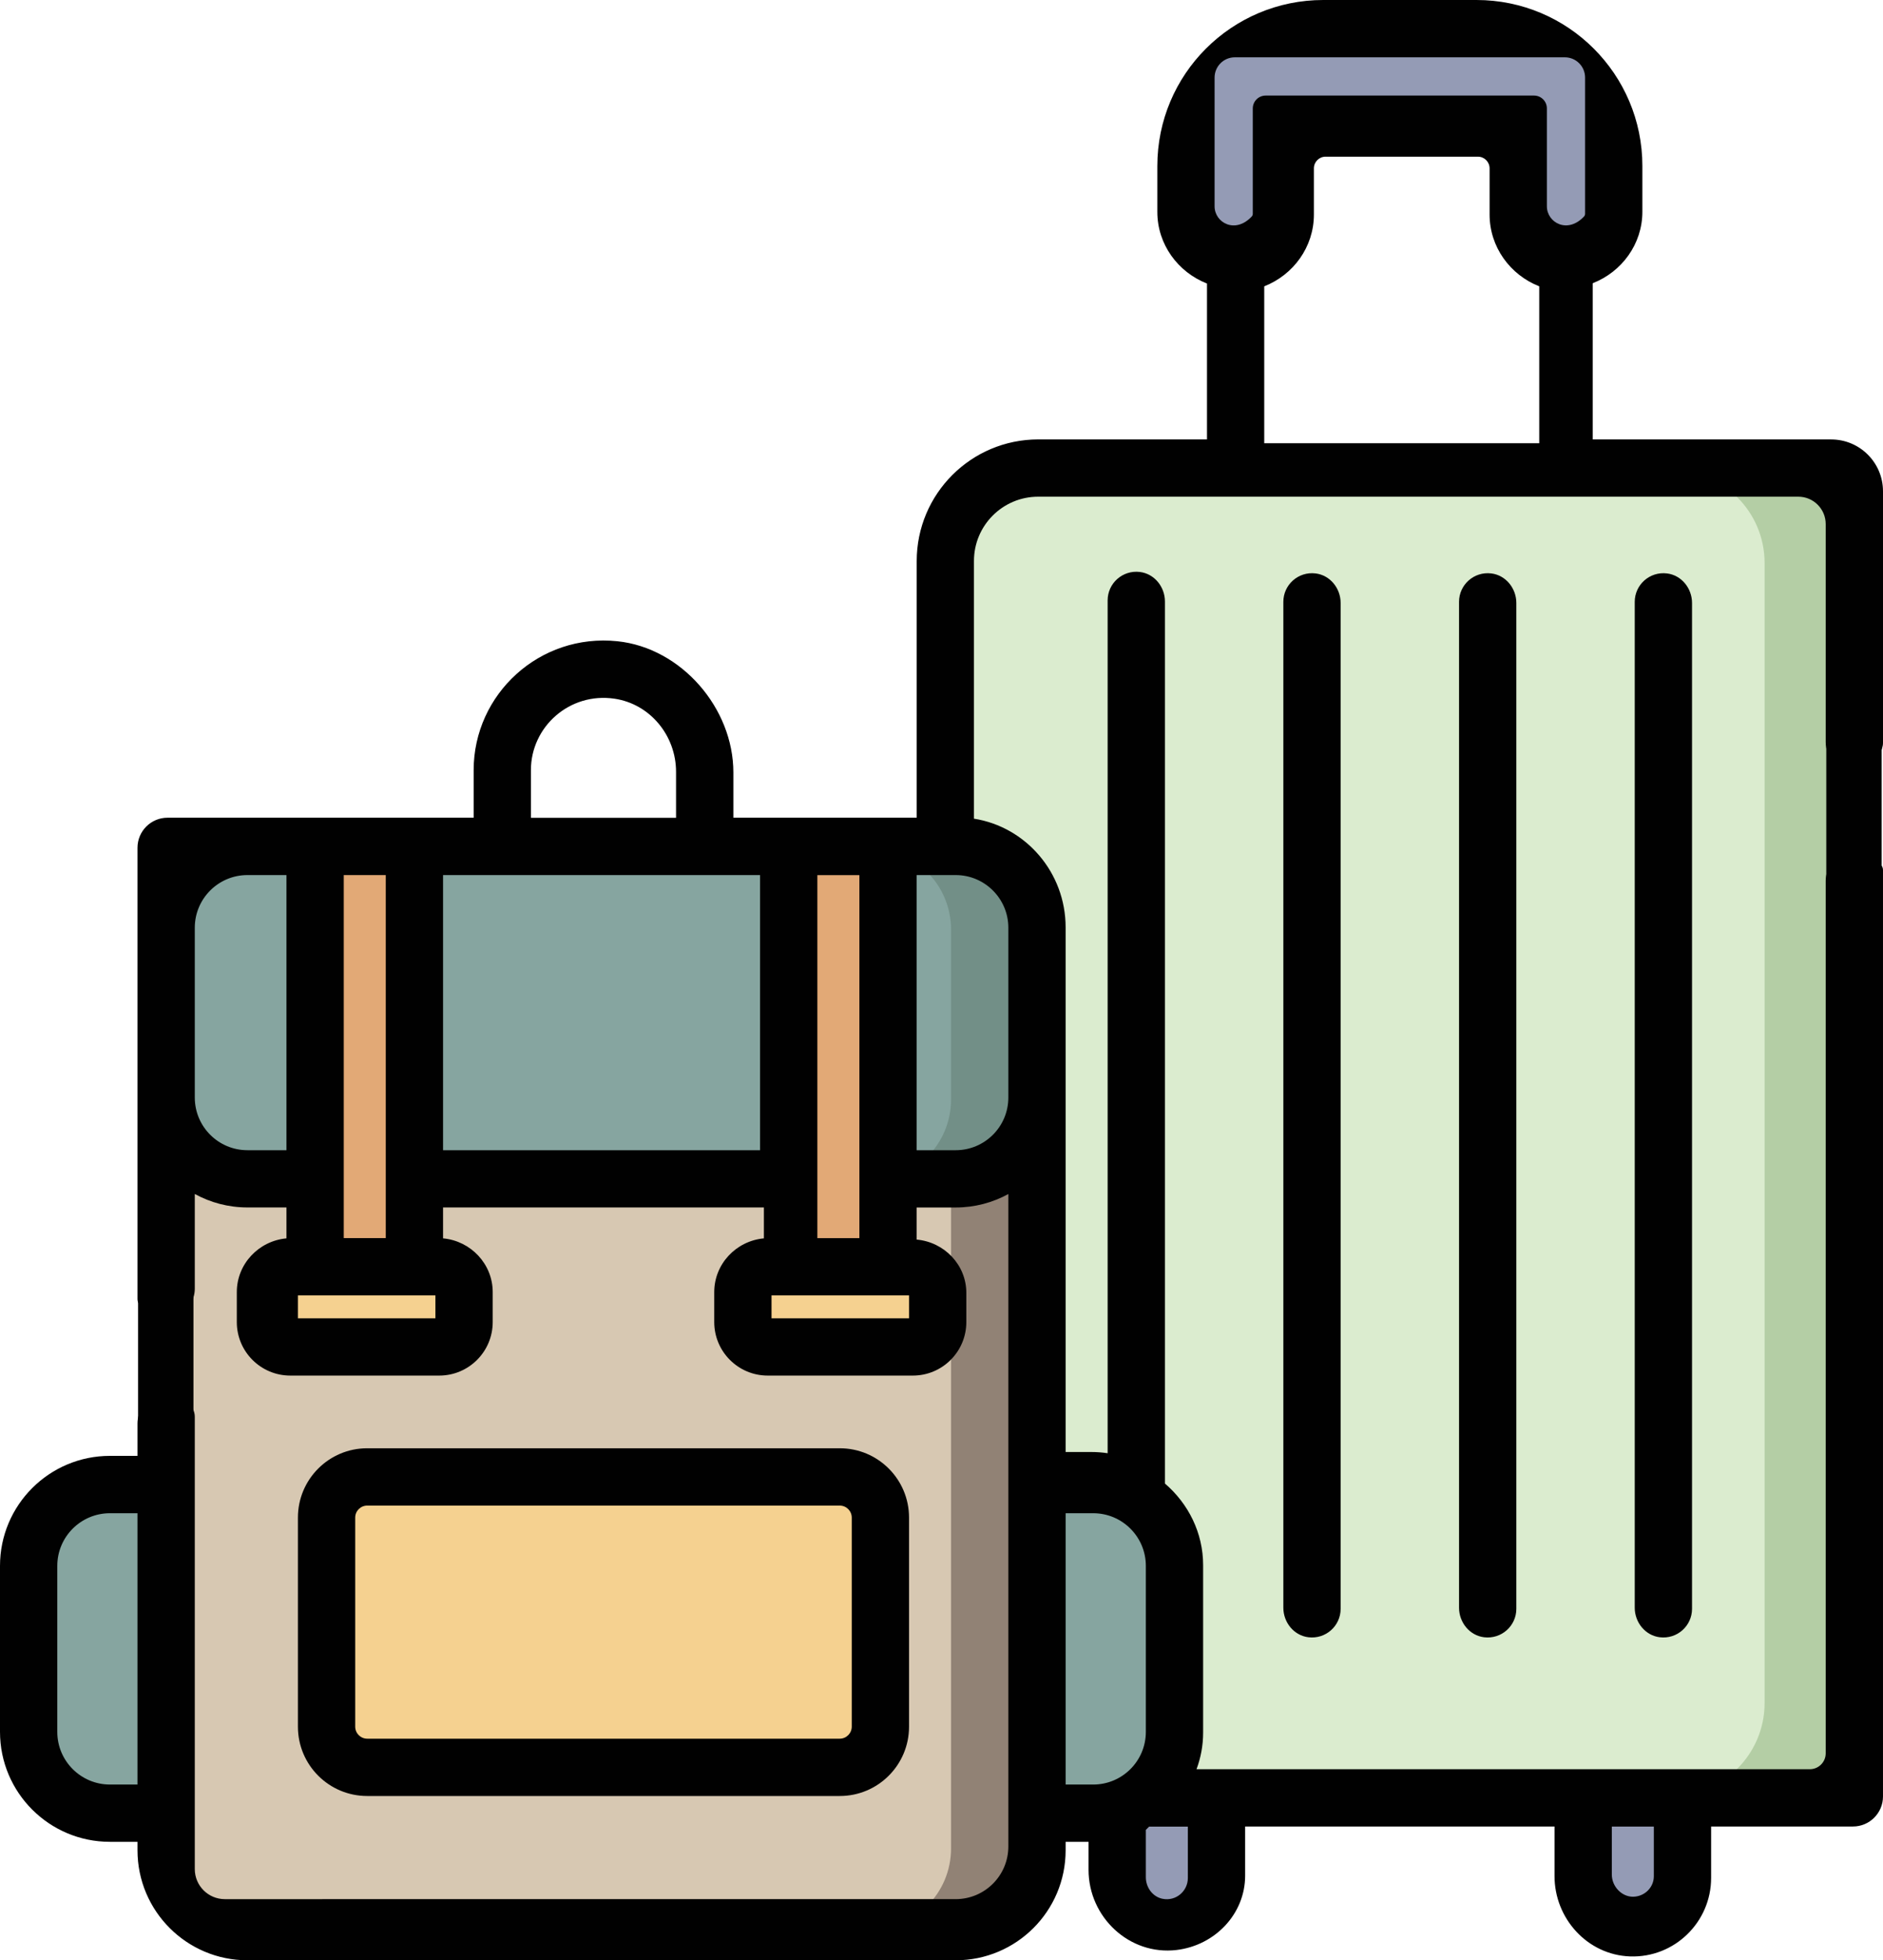 <?xml version="1.0" encoding="UTF-8"?>
<svg id="Layer_2" data-name="Layer 2" xmlns="http://www.w3.org/2000/svg" viewBox="0 0 493 513">
  <defs>
    <style>
      .cls-1 {
        fill: #010101;
      }

      .cls-2 {
        fill: #f5d190;
      }

      .cls-3 {
        fill: #918275;
      }

      .cls-4 {
        fill: #b4cea5;
      }

      .cls-5 {
        fill: #728f87;
      }

      .cls-6 {
        fill: #d7c8b2;
      }

      .cls-7 {
        fill: #dbeccf;
      }

      .cls-8 {
        fill: #e2a976;
      }

      .cls-9 {
        fill: #949bb5;
      }

      .cls-10 {
        fill: #86a5a0;
      }

      .cls-11 {
        fill: none;
        stroke: #010101;
        stroke-miterlimit: 10;
        stroke-width: 14.5px;
      }
    </style>
  </defs>
  <g id="Layer_1-2" data-name="Layer 1">
    <g>
      <path class="cls-9" d="m414,490.59v-20.59h26v20.95c0,7.4-6.14,13.37-13.59,13.04-7.02-.31-12.41-6.38-12.41-13.4Z"/>
      <path class="cls-9" d="m293,490.59v-20.59h26v20.95c0,7.4-6.14,13.37-13.59,13.04-7.02-.31-12.41-6.38-12.41-13.4Z"/>
      <path class="cls-7" d="m461.64,123h-190.31c-13.43,0-24.33,10.89-24.33,24.33v298.35c0,13.43,10.89,24.33,24.33,24.33h190.35c13.43,0,24.33-10.89,24.33-24.33V147.32c0-13.43-10.91-24.32-24.36-24.32h0Z"/>
      <path class="cls-4" d="m461.54,123h-24c13.51,0,24.46,10.89,24.46,24.32v298.36c0,13.43-10.95,24.32-24.46,24.32h24.13c13.43,0,24.33-10.89,24.33-24.33V147.32c0-13.43-10.95-24.32-24.46-24.32h0Z"/>
      <path class="cls-9" d="m409.3,67.75c-6.9-.11-12.3-6.05-12.3-12.95v-11.37c0-5.76-4.67-10.43-10.43-10.43h-46.77c-2.1,0-3.81,1.7-3.81,3.81v22.55c0,1.27-.5,2.5-1.41,3.38-10.77,10.41-23.59,2.96-23.59-7.49V20.96c2.92-4.9,9.4-10.18,12.96-12.96h62.54c10.73,0,22.99.48,29.5,8,5.39,6.22,6,18.62,6,27.5v11.75c0,6.97-5.71,12.61-12.7,12.5Z"/>
      <path class="cls-6" d="m44,483.72v-240.44c0-11.75,9.53-21.28,21.28-21.28h185.44c11.75,0,21.28,9.53,21.28,21.28v240.44c0,11.75-9.53,21.28-21.28,21.28H65.28c-11.75,0-21.28-9.53-21.28-21.28Z"/>
      <path class="cls-3" d="m250.73,222h-23c11.75,0,21.27,9.53,21.27,21.28v240.43c0,11.75-9.52,21.28-21.27,21.28h23c11.74,0,21.27-9.52,21.27-21.27v-240.47c0-11.74-9.52-21.27-21.27-21.27h0Z"/>
      <path class="cls-10" d="m44,287.73v-44.45c0-11.75,9.53-21.28,21.28-21.28h185.44c11.75,0,21.28,9.53,21.28,21.28v44.44c0,11.75-9.53,21.28-21.28,21.28H65.29c-11.76,0-21.29-9.52-21.29-21.27Z"/>
      <path class="cls-5" d="m250.73,222h-23c11.75,0,21.27,9.52,21.27,21.27v44.45c0,11.75-9.52,21.27-21.27,21.27h23c11.74,0,21.27-9.52,21.27-21.27v-44.47c0-11.74-9.52-21.27-21.27-21.27h0Z"/>
      <path class="cls-2" d="m85,397.61v54.75c0,5.88,4.76,10.64,10.64,10.64h123.72c5.88,0,10.64-4.76,10.64-10.64v-54.72c0-5.88-4.76-10.64-10.64-10.64h-123.76c-5.86,0-10.6,4.75-10.6,10.61Z"/>
      <path class="cls-10" d="m286.72,388h-14.72v86h14.72c11.75,0,21.28-9.53,21.28-21.28v-43.44c0-11.75-9.53-21.28-21.28-21.28Z"/>
      <path class="cls-10" d="m44,388h-14.72c-11.75,0-21.28,9.53-21.28,21.28v43.44c0,11.75,9.53,21.28,21.28,21.28h14.72v-86Z"/>
      <path class="cls-8" d="m207,222h26v110h-26v-110Z"/>
      <path class="cls-8" d="m83,222h26v110h-26v-110Z"/>
      <path class="cls-2" d="m238.5,353h-38c-3.59,0-6.5-2.91-6.5-6.5v-8c0-3.59,2.91-6.5,6.5-6.5h38c3.59,0,6.5,2.91,6.5,6.5v8c0,3.59-2.91,6.5-6.5,6.5Z"/>
      <path class="cls-2" d="m114.5,353h-38c-3.59,0-6.5-2.91-6.5-6.5v-8c0-3.59,2.91-6.5,6.5-6.5h38c3.59,0,6.5,2.91,6.5,6.5v8c0,3.59-2.91,6.5-6.5,6.5Z"/>
      <path class="cls-1" d="m489.8,199.56c1.76-.88,3.2-3.21,3.2-5.17v-65.82c0-7.49-6.07-13.57-13.57-13.57h-62.43v-40.88c7.61-2.98,13-10.24,13-18.71v-11.97c0-23.99-19.45-43.44-43.44-43.44h-40.11c-23.99,0-43.44,19.45-43.44,43.44v12.03c0,8.48,5.39,15.75,13,18.73v40.79h-44.17c-17.58,0-31.83,14.25-31.83,31.83v67.17h-48v-11.85c0-16.82-13.62-32.59-30.35-34.33-20.37-2.13-37.65,13.83-37.65,33.73v12.45H43.86c-4.34,0-7.86,3.52-7.86,7.86v118.16c0,.54.2,1.08.58,1.46,6.52,6.64,14.42,2.13,14.42-4.23v-24.78c4.1,2.24,8.79,3.52,13.78,3.52h10.22v8.09c-7.28.67-13,6.71-13,14.06v7.85c0,7.73,6.27,14,14,14h39c7.73,0,14-6.27,14-14v-7.85c0-7.34-5.72-13.39-13-14.06v-8.09h84v8.09c-7.28.67-13,6.71-13,14.06v7.85c0,7.73,6.27,14,14,14h38c7.73,0,14-6.27,14-14v-7.66c0-7.28-5.72-13.27-13-13.93v-8.4h10.24c4.98,0,9.67-1.28,13.76-3.52v170.74c0,7.61-6.17,13.78-13.78,13.78H58.86c-4.34,0-7.86-3.52-7.86-7.86v-118.36c0-1.33-.59-2.6-1.61-3.44-6.29-5.21-13.39-.84-13.39,5.18v8.48h-7.22c-15.89,0-28.78,12.89-28.78,28.78v43.44c0,15.89,12.89,28.78,28.78,28.78h7.22v2.22c0,15.89,12.89,28.78,28.78,28.78h185.44c15.9,0,28.78-12.89,28.78-28.78v-2.22h6v7.32c0,12.42,10.72,22.46,23.05,20.99,10.1-1.21,17.95-9.47,17.95-19.46v-12.85h81v12.96c0,11.12,8.63,20.63,19.75,21.03,11.64.42,21.25-8.96,21.25-20.54v-13.46h37.14c4.34,0,7.86-3.52,7.86-7.86v-242.45c0-.49-.18-.97-.52-1.32-6.53-6.72-14.48-2.2-14.48,4.17v228.31c0,2.3-1.86,4.16-4.16,4.16h-160.57c1.12-3,1.73-6.23,1.73-9.59v-43.8c0-8.47-3.87-16.1-10-21.37v-230.82c0-3.84-2.76-7.27-6.56-7.73-4.56-.55-8.44,2.99-8.44,7.44v223.18c-1.39-.21-2.81-.32-4.25-.32h-6.75v-137.29c0-14.37-10.42-26.31-24-28.45v-67.44c0-9.29,7.53-16.82,16.82-16.82h199.01c3.96,0,7.17,3.21,7.17,7.17v57.04c0,4.14,3.36,7.5,7.5,7.5l4.3-2.15ZM15,453.22v-43.44c0-7.61,6.17-13.78,13.78-13.78h7.22v71h-7.22c-7.61,0-13.78-6.17-13.78-13.78Zm210-144.75s0,.05,0,.08,0,.05,0,.08v15.38h-11v-95h11v79.47Zm-86-106.92c0-11.37,10.12-20.43,21.86-18.71,9.36,1.37,16.14,9.68,16.14,19.14v12.03h-38v-12.45Zm-38,122.45h-11v-95h11v95Zm-50-36.78v-44.44c0-7.61,6.17-13.78,13.78-13.78h10.22v72h-10.22c-7.61,0-13.78-6.17-13.78-13.78Zm63,57.78h-36v-6h36v6Zm2-44v-72h83v72h-83Zm122,44h-36v-6h36v6Zm73,146.46c0,3.43-3.1,6.14-6.62,5.44-2.61-.52-4.38-2.98-4.38-5.64v-12.39c.34-.34.52-.52.86-.86h10.14v13.46Zm122-.46c0,2.93-2.41,5.31-5.4,5.36s-5.6-2.67-5.6-5.8v-12.56h11v13h0Zm-133-81.22v43.44c0,7.61-6.17,13.78-13.78,13.78h-7.22v-71h7.22c7.61,0,13.78,6.17,13.78,13.78Zm-36-167.01v44.45c0,7.61-6.17,13.78-13.78,13.78h-10.22v-72h10.23c7.59,0,13.77,6.18,13.77,13.77h0Zm54-222.47c0-2.93,2.37-5.3,5.3-5.3h86.4c2.93,0,5.3,2.37,5.3,5.3v35.65c0,.26-.09.51-.27.7-4.34,4.64-9.73,1.6-9.73-2.67v-25.61c0-1.86-1.51-3.36-3.36-3.36h-70.27c-1.86,0-3.37,1.51-3.37,3.37v27.57c0,.26-.09.51-.27.7-4.34,4.65-9.73,1.61-9.73-2.66V20.3Zm13,54.63c7.61-2.99,13-10.28,13-18.79v-12.08c0-1.69,1.37-3.06,3.06-3.06h39.88c1.69,0,3.06,1.37,3.06,3.06v12.08c0,8.51,5.39,15.8,13,18.79v41.06h-72v-41.06Z"/>
      <path class="cls-1" d="m336,157.5v263.23c0,3.84,2.76,7.27,6.56,7.73,4.56.55,8.44-2.99,8.44-7.44V157.79c0-3.84-2.76-7.27-6.56-7.73-4.56-.55-8.44,2.99-8.44,7.44Z"/>
      <path class="cls-1" d="m382,157.5v263.23c0,3.84,2.76,7.27,6.56,7.73,4.56.55,8.44-2.99,8.44-7.44V157.79c0-3.84-2.76-7.27-6.56-7.73-4.56-.55-8.44,2.99-8.44,7.44Z"/>
      <path class="cls-1" d="m428,157.5v263.23c0,3.84,2.76,7.27,6.56,7.73,4.56.55,8.44-2.99,8.44-7.44V157.79c0-3.84-2.76-7.27-6.56-7.73-4.56-.55-8.44,2.99-8.44,7.44Z"/>
      <path class="cls-1" d="m238,451.86v-54.72c0-10.02-8.12-18.14-18.14-18.14h-123.72c-10.02,0-18.14,8.12-18.14,18.14v54.72c0,10.02,8.12,18.14,18.14,18.14h123.72c10.02,0,18.14-8.12,18.14-18.14Zm-145,0v-54.72c0-1.73,1.41-3.14,3.14-3.14h123.72c1.73,0,3.14,1.41,3.14,3.14v54.72c0,1.73-1.41,3.14-3.14,3.14h-123.72c-1.73,0-3.14-1.41-3.14-3.14Z"/>
      <line class="cls-11" x1="43.4" y1="332" x2="43.4" y2="388"/>
      <line class="cls-11" x1="485.4" y1="186" x2="485.4" y2="242"/>
    </g>
  </g>
</svg>
